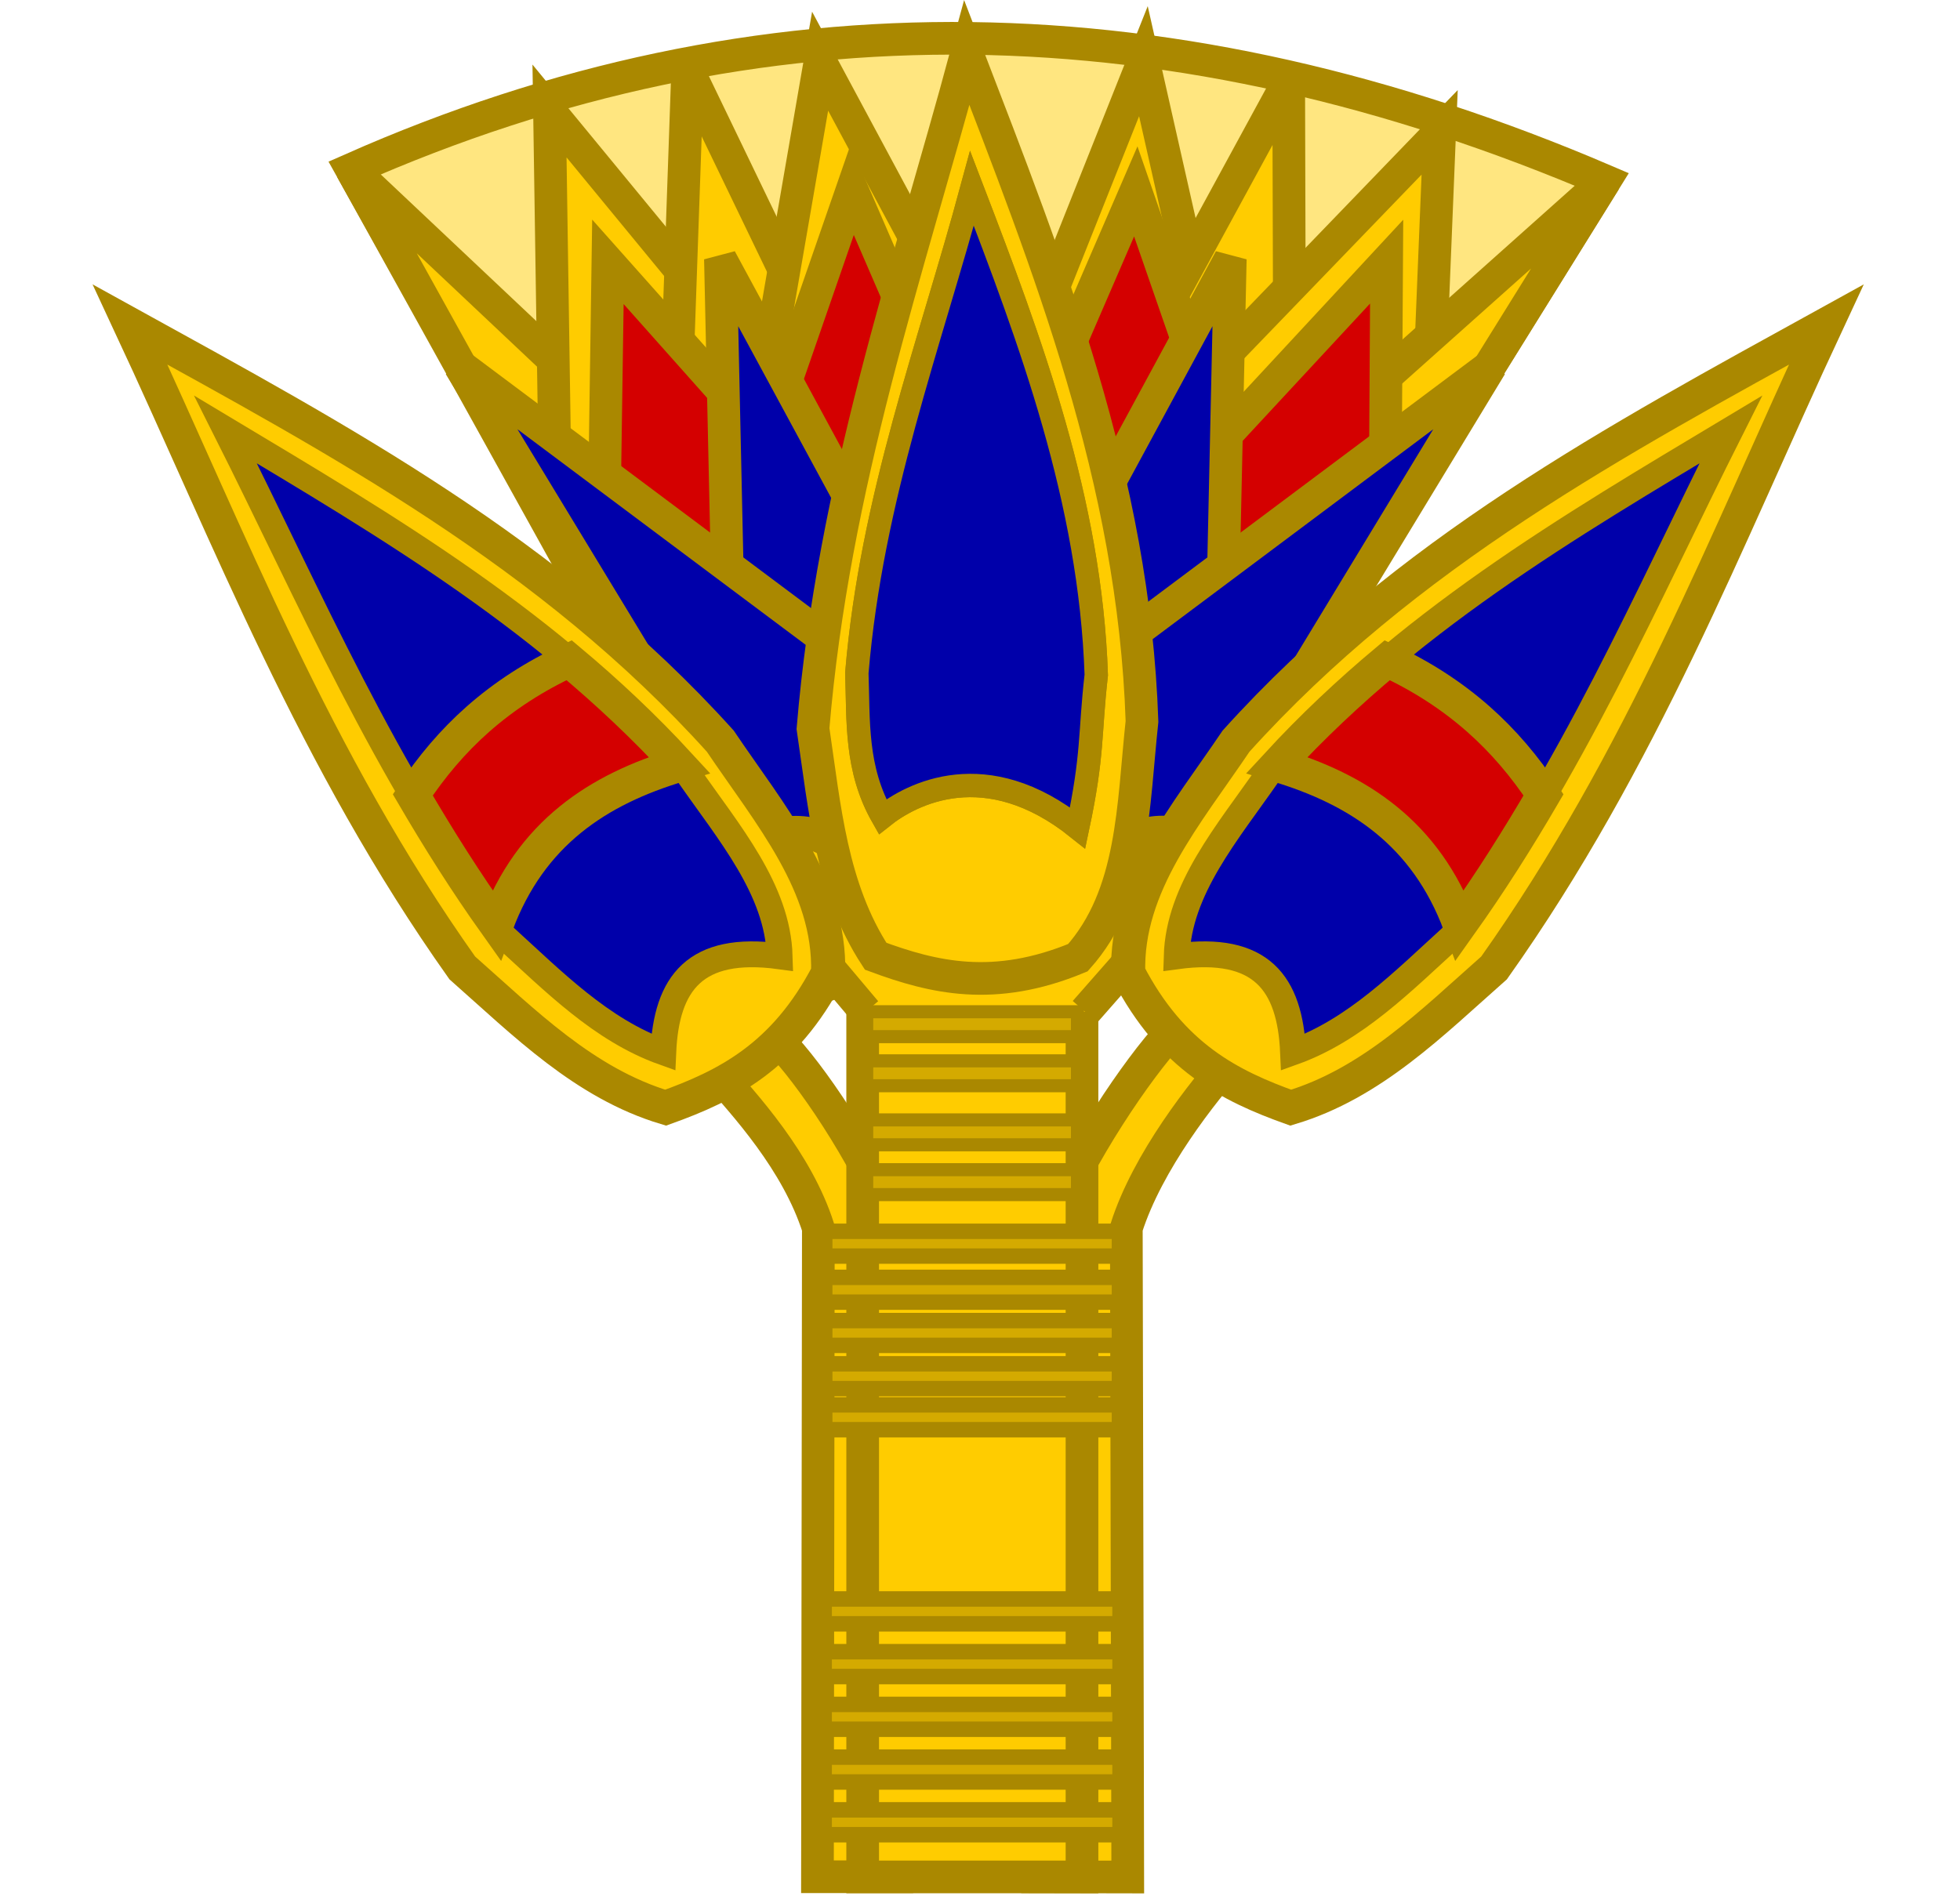 <svg width="307" height="297" viewBox="0 0 307 297" fill="none" xmlns="http://www.w3.org/2000/svg">
<path d="M186.458 159.182C183.725 160.241 174.913 171.725 168.611 183.483L162.665 294.051L176.642 294.079L176.419 192.402C179.741 181.984 188.282 171.131 193.373 165.426L186.458 159.182Z" fill="#FFCC00" stroke="#AA8800" stroke-width="5.118"/>
<path d="M119.033 160.743C121.765 161.802 129.686 171.725 135.987 183.483L140.365 294.036L128.04 294.036L128.18 192.401C124.857 181.983 116.763 173.136 111.672 167.431L119.033 160.743Z" fill="#FFCC00" stroke="#AA8800" stroke-width="5.118"/>
<path d="M169.476 158.513H135.122V294.064H169.476V158.513Z" fill="#FFCC00" stroke="#AA8800" stroke-width="5.118"/>
<path d="M55.063 26.53L127.118 155.169L144.519 149.15L175.081 151.156L251.375 28.313C184.338 -0.406 119.127 -1.83 55.063 26.53Z" fill="#FFE680" stroke="#AA8800" stroke-width="5.118"/>
<path d="M55.063 26.53L130.241 97.426L99.679 107.013L55.063 26.53Z" fill="#FFCC00" stroke="#AA8800" stroke-width="5.118"/>
<path d="M86.071 17.389L86.963 76.469L119.31 104.115L127.341 67.552L86.071 17.389Z" fill="#FFCC00" stroke="#AA8800" stroke-width="5.118"/>
<path d="M107.71 10.924L105.256 81.374L140.949 97.649L128.457 53.952L107.71 10.924Z" fill="#FFCC00" stroke="#AA8800" stroke-width="5.118"/>
<path d="M95.218 41.021L94.548 86.725L120.872 109.911L120.203 69.112L95.218 41.021Z" fill="#D40000" stroke="#AA8800" stroke-width="5.118"/>
<path d="M128.457 9.586L114.849 88.286L151.434 105.675V52.392L128.457 9.586Z" fill="#FFCC00" stroke="#AA8800" stroke-width="5.118"/>
<path d="M179.096 9.586L148.757 85.833L174.188 109.02L195.158 80.706L179.096 9.586Z" fill="#FFCC00" stroke="#AA8800" stroke-width="5.118"/>
<path d="M133.471 29.763L151.618 71.72L136.197 103.219L121.168 65.279L133.471 29.763Z" fill="#D40000" stroke="#AA8800" stroke-width="5.118"/>
<path d="M112.841 40.575L152.773 114.37L123.549 120.167L107.041 99.879L113.956 91.407L112.841 40.575Z" fill="#0000AA" stroke="#AA8800" stroke-width="5.118"/>
<path d="M72.017 57.296L168.787 129.703L126.672 147.366L72.017 57.296Z" fill="#0000AA" stroke="#AA8800" stroke-width="5.118"/>
<path d="M201.851 12.707L164.373 81.597L202.074 91.184L201.851 12.707Z" fill="#FFCC00" stroke="#AA8800" stroke-width="5.118"/>
<path d="M225.497 20.733L153.888 94.974L223.489 70.004L225.497 20.733Z" fill="#FFCC00" stroke="#AA8800" stroke-width="5.118"/>
<path d="M177.901 29.986L159.754 71.943L175.175 103.442L190.204 65.502L177.901 29.986Z" fill="#D40000" stroke="#AA8800" stroke-width="5.118"/>
<path d="M251.375 28.313L175.973 95.643L202.743 106.567L251.375 28.313Z" fill="#FFCC00" stroke="#AA8800" stroke-width="5.118"/>
<path d="M217.193 40.992L186.104 74.517L190.151 109.35L216.963 78.576L217.193 40.992Z" fill="#D40000" stroke="#AA8800" stroke-width="5.118"/>
<path d="M192.704 40.575L152.773 114.37L181.996 120.167L198.504 99.879L191.589 91.407L192.704 40.575Z" fill="#0000AA" stroke="#AA8800" stroke-width="5.118"/>
<path d="M233.528 57.296L136.758 129.703L178.873 147.366L233.528 57.296Z" fill="#0000AA" stroke="#AA8800" stroke-width="5.118"/>
<path d="M135.595 158.513L113.184 131.906C118.898 131.784 125.254 128.452 130.22 132.063L176.597 132.064C181.758 128.302 187.743 131.952 193.317 131.905L169.95 158.513" fill="#FFCC00"/>
<path d="M135.595 158.513L113.184 131.906C118.898 131.784 125.254 128.452 130.22 132.063L176.597 132.064C181.758 128.302 187.743 131.952 193.317 131.905L169.95 158.513" stroke="#AA8800" stroke-width="5.118"/>
<path d="M151.434 8.248C142.117 42.73 130.56 75.787 127.341 114.147C129.174 126.517 130.19 139.159 137.157 149.819C146.19 153.16 155.696 155.491 168.834 150.042C177.619 140.214 177.45 126.256 178.873 113.033C177.593 74.96 164.279 41.698 151.434 8.248Z" fill="#FFCC00" stroke="#AA8800" stroke-width="5.118"/>
<path d="M152.236 29.509C145.569 54.181 136.511 77.992 134.208 105.439C134.476 112.948 133.952 120.457 138.234 127.967C142.775 124.342 154.452 118.244 168.787 129.703C171.256 118.094 170.642 115.145 171.711 105.745C170.795 78.503 161.426 53.443 152.236 29.509Z" fill="#0000AA" stroke="#AA8800" stroke-width="3.662"/>
<path d="M152.236 29.509C145.569 54.181 136.511 77.992 134.208 105.439C134.476 112.948 133.952 120.457 138.234 127.967C142.775 124.342 154.452 118.244 168.787 129.703C171.256 118.094 170.642 115.145 171.711 105.745C170.795 78.503 161.426 53.443 152.236 29.509Z" fill="#0000AA" stroke="#AA8800" stroke-width="3.662"/>
<path d="M20.38 50.85C36.144 84.659 49.16 118.836 72.407 151.645C82.197 160.295 91.517 169.711 104.256 173.544C113.721 170.142 122.883 165.615 129.711 152.431C130.114 138.675 120.585 127.638 112.822 116.118C86.175 86.563 53.153 68.939 20.38 50.85Z" fill="#FFCC00" stroke="#AA8800" stroke-width="5.344"/>
<path d="M35.325 67.291C48.687 93.852 59.996 120.573 78.947 146.698C86.699 153.748 94.131 161.363 103.891 164.858C104.37 154.003 108.89 148.04 122.122 149.829C121.818 139.324 114.155 130.459 107.802 121.303C86.436 97.517 60.797 82.576 35.325 67.291Z" fill="#0000AA" stroke="#AA8800" stroke-width="4.049"/>
<path d="M74.829 112.699C70.927 116.149 67.569 120.124 64.659 124.536C68.651 131.37 72.935 138.175 77.754 144.944C83.108 130.52 93.705 123.667 106.422 119.858C100.915 113.872 95.123 108.447 89.145 103.439C83.756 105.927 78.992 109.022 74.829 112.699Z" fill="#D40000" stroke="#AA8800" stroke-width="5.306"/>
<path d="M286.047 50.85C270.283 84.659 257.267 118.836 234.02 151.645C224.23 160.295 214.91 169.711 202.171 173.544C192.706 170.142 183.544 165.615 176.716 152.431C176.313 138.675 185.843 127.638 193.605 116.118C220.252 86.563 253.274 68.939 286.047 50.85Z" fill="#FFCC00" stroke="#AA8800" stroke-width="5.344"/>
<path d="M271.102 67.291C257.74 93.852 246.431 120.573 227.48 146.698C219.728 153.748 212.296 161.363 202.536 164.858C202.058 154.003 197.537 148.04 184.305 149.829C184.61 139.324 192.272 130.46 198.625 121.304C219.991 97.517 245.63 82.576 271.102 67.291Z" fill="#0000AA" stroke="#AA8800" stroke-width="4.049"/>
<path d="M231.598 112.699C235.5 116.149 238.858 120.124 241.768 124.536C237.776 131.37 233.492 138.175 228.673 144.944C223.319 130.52 212.722 123.667 200.005 119.858C205.512 113.872 211.304 108.447 217.283 103.439C222.671 105.927 227.435 109.022 231.598 112.699Z" fill="#D40000" stroke="#AA8800" stroke-width="5.306"/>
<path d="M168.77 158.513H135.754V162.415H168.77V158.513Z" fill="#D4AA00" stroke="#AA8800" stroke-width="2.047"/>
<path d="M168.77 166.205H135.754V170.107H168.77V166.205Z" fill="#D4AA00" stroke="#AA8800" stroke-width="2.047"/>
<path d="M168.77 175.457H135.754V179.359H168.77V175.457Z" fill="#D4AA00" stroke="#AA8800" stroke-width="2.047"/>
<path d="M168.77 183.26H135.754V187.162H168.77V183.26Z" fill="#D4AA00" stroke="#AA8800" stroke-width="2.047"/>
<path d="M175.343 192.911H129.181V196.796H175.343V192.911Z" fill="#D4AA00" stroke="#AA8800" stroke-width="2.416"/>
<path d="M175.343 200.127H129.181V204.012H175.343V200.127Z" fill="#D4AA00" stroke="#AA8800" stroke-width="2.416"/>
<path d="M175.343 206.899H129.181V210.785H175.343V206.899Z" fill="#D4AA00" stroke="#AA8800" stroke-width="2.416"/>
<path d="M175.343 213.671H129.181V217.557H175.343V213.671Z" fill="#D4AA00" stroke="#AA8800" stroke-width="2.416"/>
<path d="M175.343 220.11H129.181V223.996H175.343V220.11Z" fill="#D4AA00" stroke="#AA8800" stroke-width="2.416"/>
<path d="M175.435 258.776H129.088V262.67H175.435V258.776Z" fill="#D4AA00" stroke="#AA8800" stroke-width="2.423"/>
<path d="M175.435 267.036H129.088V270.929H175.435V267.036Z" fill="#D4AA00" stroke="#AA8800" stroke-width="2.423"/>
<path d="M175.435 275.296H129.088V279.19H175.435V275.296Z" fill="#D4AA00" stroke="#AA8800" stroke-width="2.423"/>
<path d="M175.435 283.556H129.088V287.45H175.435V283.556Z" fill="#D4AA00" stroke="#AA8800" stroke-width="2.423"/>
<path d="M175.435 250.516H129.088V254.409H175.435V250.516Z" fill="#D4AA00" stroke="#AA8800" stroke-width="2.423"/>
</svg>
